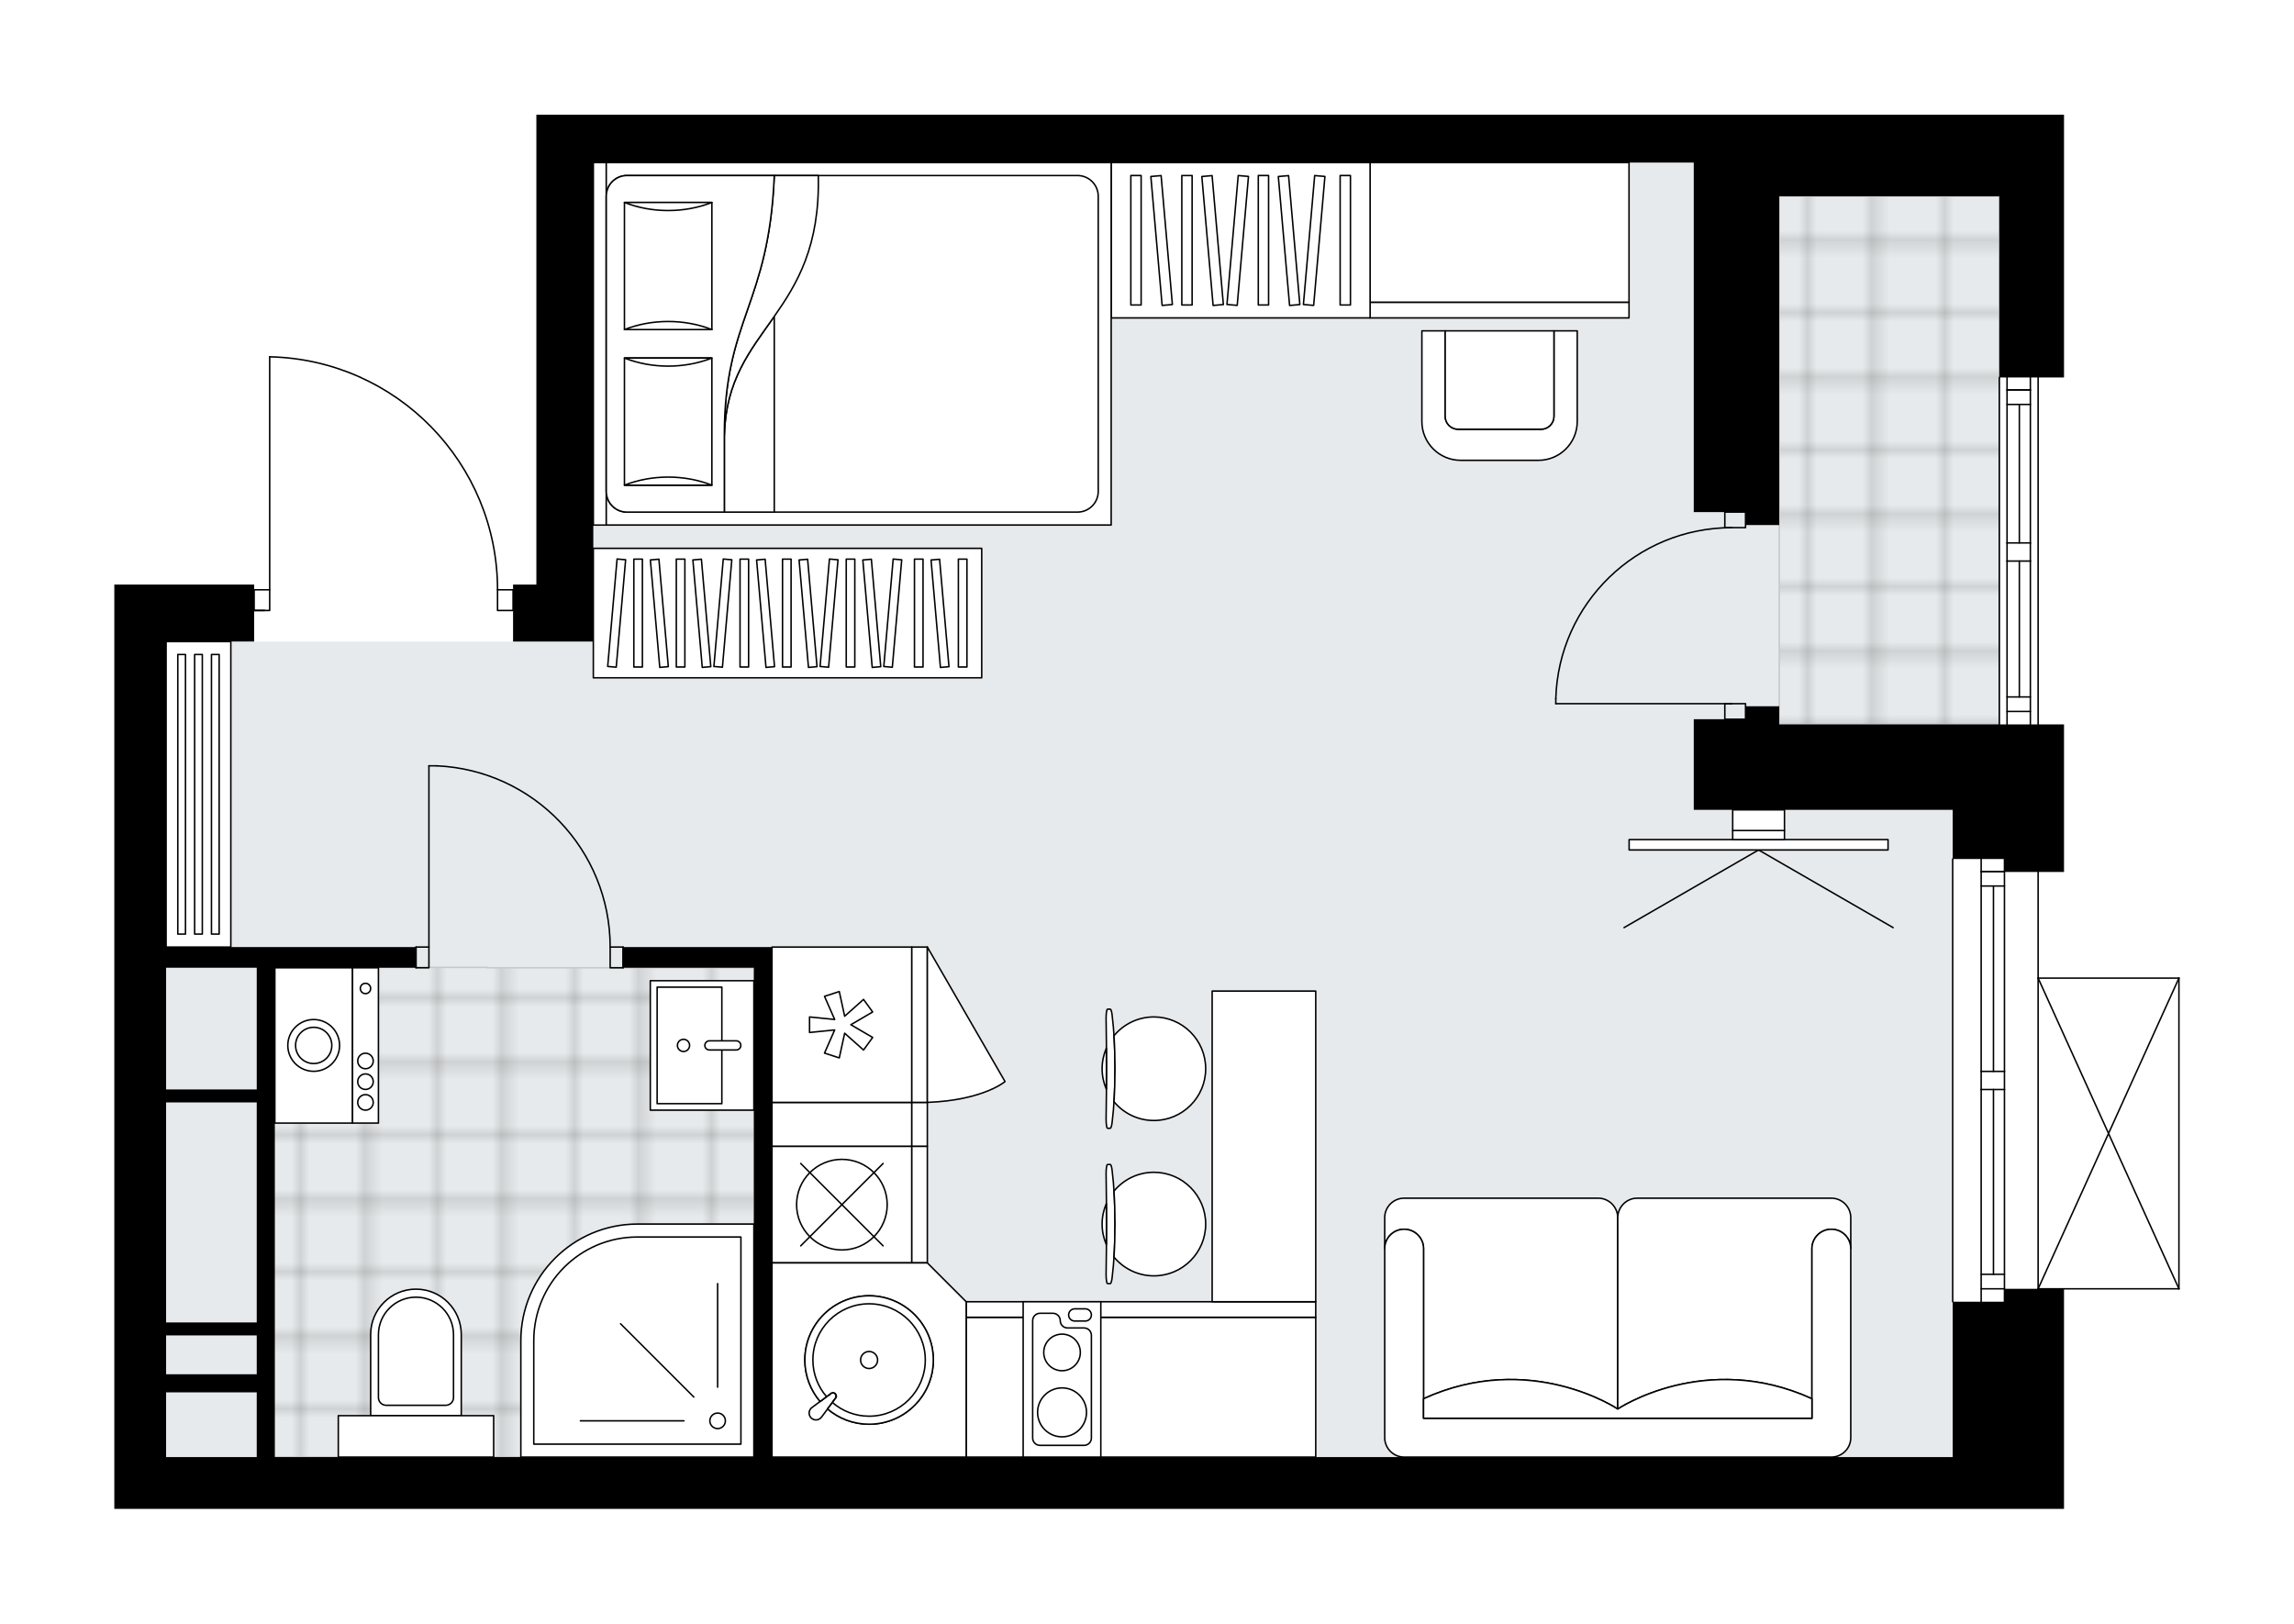 <svg xmlns="http://www.w3.org/2000/svg" xmlns:xlink="http://www.w3.org/1999/xlink" height="1415.61px" id="Layer_1" style="enable-background:new 0 0 2000 1415.61;" version="1.1" viewBox="0 0 2000 1415.61" width="2000px" x="0px" y="0px" xml:space="preserve">
<style type="text/css">
	.st0{fill:none;}
	.st1{opacity:0.25;fill:none;stroke:#070606;stroke-width:0.4;stroke-miterlimit:10;}
	.st2{fill:#FFFFFF;}
	.st3{fill:#E7EAEC;}
	.st4{fill:url(#SVGID_1_);stroke:#C8C8C8;stroke-width:1.3;stroke-miterlimit:10;}
	
		.st5{fill:url(#SVGID_00000039132136048758614530000009305217562885698957_);stroke:#C8C8C8;stroke-width:1.3;stroke-miterlimit:10;}
	.st6{fill:none;stroke:#000000;stroke-width:1.3;stroke-linecap:round;stroke-linejoin:round;stroke-miterlimit:10;}
	.st7{fill:#FFFFFF;stroke:#000000;stroke-width:1.3;stroke-linecap:round;stroke-linejoin:round;stroke-miterlimit:10;}
	.st8{fill:none;stroke:#000000;stroke-width:1.3;stroke-linecap:round;stroke-linejoin:round;}
	.st9{fill:none;stroke:#000000;stroke-width:1.3;stroke-linecap:round;stroke-linejoin:round;stroke-dasharray:9.873,9.873;}
	.st10{fill:none;stroke:#000000;stroke-width:1.3;stroke-linecap:round;stroke-linejoin:round;stroke-dasharray:10.057,10.057;}
	.st11{fill:none;stroke:#000000;stroke-width:1.3;stroke-linecap:round;stroke-linejoin:round;stroke-dasharray:10.255,10.255;}
	.st12{fill:none;stroke:#000000;stroke-width:1.3;stroke-linecap:round;stroke-linejoin:round;stroke-dasharray:9.717,9.717;}
	.st13{font-family:'Arial-BoldMT';}
	.st14{font-size:118.316px;}
	.st15{font-size:100.114px;}
	.st16{font-family:'ArialMT';}
	.st17{font-size:40px;}
</style>
<pattern height="14.57" id="New_Pattern_Swatch_2" patternUnits="userSpaceOnUse" style="overflow:visible;" viewBox="7.49 -22.06 14.57 14.57" width="14.57" x="0.21" y="-292.56">
	<g>
		<rect class="st0" height="14.57" width="14.57" x="7.49" y="-22.06" />
		<g>
			<rect class="st1" height="7.29" width="7.29" x="14.77" y="-7.49" />
		</g>
		<g>
			<rect class="st1" height="7.29" width="7.29" x="0.2" y="-7.49" />
		</g>
		<g>
			<rect class="st1" height="7.29" width="7.29" x="22.06" y="-14.77" />
		</g>
		<g>
			<rect class="st1" height="7.29" width="7.29" x="7.49" y="-14.77" />
			<rect class="st1" height="7.29" width="7.29" x="14.77" y="-22.06" />
		</g>
		<g>
			<rect class="st1" height="7.29" width="7.29" x="0.2" y="-22.06" />
		</g>
		<g>
			<rect class="st1" height="7.29" width="7.29" x="22.06" y="-29.35" />
		</g>
		<g>
			<rect class="st1" height="7.29" width="7.29" x="7.49" y="-29.35" />
		</g>
	</g>
</pattern>
<path class="st2" d="M1900.33,852.84v270.89c0,0.04-0.01,0.07-0.02,0.1c-0.01,0.05-0.01,0.1-0.03,0.14  c-0.02,0.04-0.04,0.07-0.07,0.11c-0.02,0.03-0.04,0.07-0.07,0.1c-0.04,0.04-0.09,0.07-0.14,0.1c-0.02,0.01-0.04,0.03-0.06,0.04  c0,0,0,0-0.01,0c-0.08,0.04-0.17,0.06-0.26,0.06h-100.18v191.23h-51.92h-45.15H99.67v-45.15V559.38v-49.66h49.66h72.24v3.87h12.89  V311.12c0,0,0,0,0-0.01c0,0,0-0.01,0-0.01c0-0.05,0.02-0.1,0.03-0.15c0.01-0.03,0.01-0.07,0.02-0.1c0.02-0.05,0.06-0.09,0.09-0.13  c0.02-0.02,0.03-0.05,0.05-0.07c0.04-0.04,0.09-0.07,0.14-0.09c0.02-0.01,0.04-0.03,0.07-0.04c0.08-0.03,0.16-0.05,0.25-0.05  c0,0,0.01,0,0.02,0c53.57,1.19,103.71,22.95,141.18,61.26c37.32,38.16,57.93,88.51,58.1,141.86h12.9v-3.87h20.32V100h49.66h223.48  h735.91h322.81v71.11v158.02h-21.92v302.49v0h21.92v128.67h-21.92v91.9h122.11c0,0,0.01,0,0.01,0c0.04,0,0.08,0.02,0.12,0.02  c0.05,0.01,0.09,0.01,0.14,0.03c0,0,0,0,0.01,0c0.02,0.01,0.04,0.03,0.06,0.04c0.05,0.03,0.1,0.06,0.14,0.1  c0.03,0.03,0.04,0.06,0.07,0.1c0.02,0.04,0.05,0.07,0.07,0.11c0.02,0.04,0.02,0.09,0.03,0.14  C1900.31,852.77,1900.33,852.81,1900.33,852.84z" id="background" />
<g id="floor">
	<polygon class="st3" points="1743.12,171.11 1476.74,171.11 1476.74,141.76 517.35,141.76 517.35,559.38 144.88,559.38    144.88,1270.46 1702.48,1270.46 1702.48,631.62 1743.12,631.62  " />
	<pattern id="SVGID_1_" patternTransform="matrix(7.964 0 0 7.964 49896.027 38022.68)" xlink:href="#New_Pattern_Swatch_2">
	</pattern>
	<polygon class="st4" points="424.67,843.81 424.67,843.46 228.41,843.46 228.41,922.82 228.41,922.82 228.41,1270.46    657.31,1270.46 657.31,843.81  " />
	
		<pattern id="SVGID_00000067221038629214611660000011870587641431064449_" patternTransform="matrix(7.964 0 0 7.964 49896.027 38022.68)" xlink:href="#New_Pattern_Swatch_2">
	</pattern>
	
		<rect height="460.51" style="fill:url(#SVGID_00000067221038629214611660000011870587641431064449_);stroke:#C8C8C8;stroke-width:1.3;stroke-miterlimit:10;" width="191.88" x="1551.24" y="171.11" />
	<g id="LINE_00000057847387274871198740000004456134121007074474_">
		<line class="st6" x1="1776.92" x2="1776.92" y1="749" y2="1135.01" />
	</g>
	<g id="LINE_00000084510751632880979910000015942176504709394049_">
		<line class="st6" x1="1727.26" x2="1727.26" y1="1135.01" y2="949.97" />
	</g>
	<g id="LINE_00000074424250012027511680000014164982367058279087_">
		<line class="st6" x1="1727.26" x2="1727.26" y1="934.17" y2="749" />
	</g>
	<g id="LINE_00000011741005453311333180000015868721908824345985_">
		<line class="st6" x1="1747.57" x2="1727.26" y1="759.88" y2="759.88" />
	</g>
	<g id="LINE_00000143609104035918989340000014490190097397021600_">
		<line class="st6" x1="1747.57" x2="1727.26" y1="1123.73" y2="1123.73" />
	</g>
	<g id="LINE_00000110435648978621947840000003922676115289313158_">
		<line class="st6" x1="1747.57" x2="1747.57" y1="1135.01" y2="949.97" />
	</g>
	<g id="LINE_00000148629805159103249490000006723005356837715104_">
		<line class="st6" x1="1747.57" x2="1747.57" y1="934.17" y2="749" />
	</g>
	<g id="LINE_00000093174947279211992720000006334568907984085924_">
		<line class="st6" x1="1737.98" x2="1737.98" y1="934.17" y2="772.53" />
	</g>
	<g id="LINE_00000136401652951554518330000009711844302130372999_">
		<line class="st6" x1="1737.98" x2="1737.98" y1="1111.09" y2="949.97" />
	</g>
	<g id="LINE_00000146476147079554175470000009410587262015697850_">
		<line class="st6" x1="1727.26" x2="1747.57" y1="1111.09" y2="1111.09" />
	</g>
	<g id="LINE_00000163057600838518905600000009082381298750298287_">
		<line class="st6" x1="1747.57" x2="1727.26" y1="759.88" y2="759.88" />
	</g>
	<g id="LINE_00000149363132030029236420000012177160078575152294_">
		<line class="st6" x1="1727.26" x2="1747.57" y1="772.53" y2="772.53" />
	</g>
	<g id="LINE_00000160906577269404922100000002339222032155047579_">
		<line class="st6" x1="1747.57" x2="1727.26" y1="949.97" y2="949.97" />
	</g>
	<g id="LINE_00000128487267753173697160000016330968641318243255_">
		<line class="st6" x1="1727.26" x2="1727.26" y1="949.97" y2="934.17" />
	</g>
	<g id="LINE_00000006696688348865149310000003475269486710732984_">
		<line class="st6" x1="1727.26" x2="1747.57" y1="934.17" y2="934.17" />
	</g>
	<g id="LINE_00000005256695092122846310000006079960002159891121_">
		<line class="st6" x1="1747.57" x2="1747.57" y1="934.17" y2="949.97" />
	</g>
	<g id="LINE_00000131345068918290667880000006816609357580985249_">
		<line class="st6" x1="1702.42" x2="1702.42" y1="1135.01" y2="749" />
	</g>
	<g id="LINE_00000052793001161271953490000007118795455766269568_">
		<line class="st6" x1="1776.92" x2="1776.92" y1="329.13" y2="631.62" />
	</g>
	<g id="LINE_00000008143094801331630480000000967041211629024163_">
		<line class="st6" x1="1749.83" x2="1749.83" y1="631.62" y2="489.21" />
	</g>
	<g id="LINE_00000052077935463176077560000001345973265332400012_">
		<line class="st6" x1="1749.83" x2="1749.83" y1="473.4" y2="329.13" />
	</g>
	<g id="LINE_00000062883531615652122960000003912170162509157545_">
		<line class="st6" x1="1770.15" x2="1749.83" y1="340.01" y2="340.01" />
	</g>
	<g id="LINE_00000109005585127803011230000009344187660262817933_">
		<line class="st6" x1="1770.15" x2="1749.83" y1="620.33" y2="620.33" />
	</g>
	<g id="LINE_00000059298717150677470600000003111733767591733393_">
		<line class="st6" x1="1770.15" x2="1770.15" y1="631.62" y2="489.21" />
	</g>
	<g id="LINE_00000001644020710527126400000011113569899101627022_">
		<line class="st6" x1="1770.15" x2="1770.15" y1="473.4" y2="329.13" />
	</g>
	<g id="LINE_00000147186571864929753710000016572317418125149617_">
		<line class="st6" x1="1760.55" x2="1760.55" y1="473.4" y2="352.65" />
	</g>
	<g id="LINE_00000066507106884158099530000007019970896106678192_">
		<line class="st6" x1="1760.55" x2="1760.55" y1="607.69" y2="489.21" />
	</g>
	<g id="LINE_00000111906311257123003670000007952951911034453176_">
		<line class="st6" x1="1749.83" x2="1770.15" y1="607.69" y2="607.69" />
	</g>
	<g id="LINE_00000057125587444947499760000008102443842564851371_">
		<line class="st6" x1="1770.15" x2="1749.83" y1="340.01" y2="340.01" />
	</g>
	<g id="LINE_00000083049927541529373310000007565143258529548166_">
		<line class="st6" x1="1749.83" x2="1770.15" y1="352.65" y2="352.65" />
	</g>
	<g id="LINE_00000174574492091563665540000017044791641387550361_">
		<line class="st6" x1="1770.15" x2="1749.83" y1="489.21" y2="489.21" />
	</g>
	<g id="LINE_00000113316124756469222070000014476465333827646597_">
		<line class="st6" x1="1749.83" x2="1749.83" y1="489.21" y2="473.4" />
	</g>
	<g id="LINE_00000079448320665898380450000003198026216895368588_">
		<line class="st6" x1="1749.83" x2="1770.15" y1="473.4" y2="473.4" />
	</g>
	<g id="LINE_00000053533804337607054690000017139956072720446650_">
		<line class="st6" x1="1770.15" x2="1770.15" y1="473.4" y2="489.21" />
	</g>
	<g id="LINE_00000111152863673790739110000012547381862103157376_">
		<line class="st6" x1="1743.06" x2="1743.06" y1="631.62" y2="329.13" />
	</g>
	<g id="ARC_00000072253169433764838970000008159821245920365997_">
		<path class="st6" d="M433.77,514.23c0-110.45-88.23-200.66-198.65-203.12" />
	</g>
	<g id="LINE_00000062151198729637042550000015809008774673766028_">
		<line class="st6" x1="230.6" x2="221.57" y1="532.29" y2="532.29" />
	</g>
	<g id="LINE_00000116942397746734045680000014208368585160703651_">
		<line class="st6" x1="235.12" x2="235.12" y1="514.23" y2="311.12" />
	</g>
	<g id="LWPOLYLINE_00000006702351639252709250000005836520726622368400_">
		<rect class="st6" height="18.06" width="13.54" x="433.77" y="514.23" />
	</g>
	<g id="LWPOLYLINE_00000065773514150807927220000006909532838876223632_">
		<rect class="st6" height="18.06" width="13.54" x="221.57" y="514.23" />
	</g>
	<g id="LWPOLYLINE_00000103228407706292837230000004143221707436985233_">
		<rect class="st6" height="18.06" width="11.29" x="362.66" y="825.75" />
	</g>
	<g id="LWPOLYLINE_00000070828061784534052040000003558913599715649435_">
		<rect class="st6" height="18.06" width="11.29" x="531.97" y="825.75" />
	</g>
	<g id="LINE_00000160183213892534243090000002675464441291814288_">
		<line class="st6" x1="362.66" x2="362.66" y1="825.75" y2="843.81" />
	</g>
	<g id="LINE_00000005986567769977549970000004287178688937564038_">
		<line class="st6" x1="543.25" x2="543.25" y1="825.75" y2="843.81" />
	</g>
	<g id="LINE_00000121250681332978491340000005409612910704364675_">
		<line class="st6" x1="373.95" x2="373.95" y1="825.75" y2="667.73" />
	</g>
	<g id="ARC_00000109752510630345231120000007756597592588709255_">
		<path class="st6" d="M380.72,667.73c84.56,3.76,151.19,73.38,151.25,158.02" />
	</g>
	<g id="LINE_00000091011771746661178890000016253301149281283215_">
		<line class="st6" x1="373.95" x2="380.72" y1="667.73" y2="667.73" />
	</g>
	<g id="LWPOLYLINE_00000129897035008123683000000011030925170106628534_">
		<rect class="st6" height="13.54" width="18.06" x="1503.77" y="446.51" />
	</g>
	<g id="LWPOLYLINE_00000074434108719375400960000010323348321240514233_">
		<rect class="st6" height="13.54" width="18.06" x="1503.77" y="613.56" />
	</g>
	<g id="LWPOLYLINE_00000079463667892710096890000013535730753025690016_">
		<path class="st6" d="M1356.41,609.09c2.46-83.01,70.46-149.03,153.5-149.03" />
	</g>
	<g id="LINE_00000042729097969442731650000001502255288111219618_">
		<line class="st6" x1="1509.91" x2="1356.41" y1="613.56" y2="613.56" />
	</g>
	<g id="LINE_00000018210245735817509090000001516001073106150281_">
		<line class="st6" x1="1356.41" x2="1356.41" y1="613.56" y2="609.09" />
	</g>
	<g id="LINE_00000134949458200109880460000013460528802816673436_">
		<line class="st6" x1="1899.68" x2="1899.68" y1="852.84" y2="1123.73" />
	</g>
	<g id="LINE_00000182525431553838930700000005003383671505163154_">
		<line class="st6" x1="1899.68" x2="1776.92" y1="1123.73" y2="1123.73" />
	</g>
	<g id="LINE_00000153694542533180347450000018393219054929815973_">
		<line class="st6" x1="1776.92" x2="1899.68" y1="852.84" y2="852.84" />
	</g>
	<g id="LWPOLYLINE_00000162332869625962716150000011737305057756080308_">
		<line class="st6" x1="1776.92" x2="1899.68" y1="1123.73" y2="852.84" />
	</g>
	<g id="LWPOLYLINE_00000144324054335293099920000005855845451709285781_">
		<line class="st6" x1="1776.92" x2="1899.68" y1="852.84" y2="1123.73" />
	</g>
	<g>
		<polygon points="1476.68,100 740.77,100 517.29,100 467.63,100 467.63,509.72 447.31,509.72 447.31,559.38 467.63,559.38     517.29,559.38 517.29,141.76 740.77,141.76 1476.68,141.76 1476.68,171.11 1476.68,446.51 1521.83,446.51 1521.83,457.8     1551.18,457.8 1551.18,171.11 1743.06,171.11 1743.06,329.13 1799.49,329.13 1799.49,171.11 1799.49,100   " />
		<polygon points="1702.42,631.62 1551.18,631.62 1551.18,627.1 1551.18,615.81 1521.83,615.81 1521.83,627.1 1476.68,627.1     1476.68,631.62 1476.68,706.11 1702.42,706.11 1702.42,749 1747.57,749 1747.57,760.29 1799.49,760.29 1799.49,631.62     1747.57,631.62   " />
		<path d="M1747.57,1135.01h-45.15v135.44H673.05V825.75h-15.8h-114v18.06h114v426.65H239.63V843.81h123.03v-18.06H144.82V559.38    h4.51h72.24v-49.66h-72.24H99.67v49.66v711.08v45.15h1602.75h45.15h51.92v-191.88h-51.92V1135.01z M223.83,1164.36v33.86h-79.01    v-33.86H223.83z M144.82,1153.07V961.2h79.01v191.88H144.82z M223.83,843.81v106.1h-79.01v-106.1H223.83z M144.82,1270.46v-56.43    h79.01v56.43H144.82z" />
	</g>
</g>
<g id="mebel">
	<g>
		<g>
			<g>
				<g>
					<path class="st7" d="M1354.79,288.49v74.49c0,6.23-5.05,11.29-11.29,11.29h-72.24c-6.23,0-11.29-5.05-11.29-11.29v-74.49       h-20.32v79.03c0,18.69,15.15,33.84,33.84,33.84h67.77c18.69,0,33.84-15.15,33.84-33.84v-79.03H1354.79z" />
				</g>
				<path class="st7" d="M1271.26,374.27h72.24c6.23,0,11.29-5.05,11.29-11.29v-74.49h-94.81v74.49      C1259.98,369.22,1265.03,374.27,1271.26,374.27z" />
			</g>
		</g>
		<g>
			<rect class="st7" height="121.9" width="225.74" x="1194.51" y="141.76" />
			<rect class="st7" height="13.54" width="225.74" x="1194.51" y="263.66" />
		</g>
	</g>
	<g>
		
			<rect class="st7" height="225.74" transform="matrix(1.437400e-10 -1 1 1.437400e-10 872.157 1291.124)" width="135.44" x="1013.92" y="96.61" />
		<g>
			
				<rect class="st7" height="8.97" transform="matrix(1.347607e-10 -1 1 1.347607e-10 780.917 1199.884)" width="112.87" x="933.97" y="205" />
			
				<rect class="st7" height="8.97" transform="matrix(1.347607e-10 -1 1 1.347607e-10 825.362 1244.329)" width="112.87" x="978.41" y="205" />
			
				<rect class="st7" height="8.97" transform="matrix(1.345031e-10 -1 1 1.345031e-10 892.03 1310.997)" width="112.87" x="1045.08" y="205" />
			
				<rect class="st7" height="8.97" transform="matrix(0.087 -0.996 0.996 0.087 776.538 1266.409)" width="112.87" x="1022.86" y="205" />
			
				<rect class="st7" height="8.97" transform="matrix(-0.087 -0.996 0.996 -0.087 892.193 1236.511)" width="112.87" x="956.19" y="205" />
			
				<rect class="st7" height="8.97" transform="matrix(-0.087 -0.996 0.996 -0.087 940.511 1280.787)" width="112.87" x="1000.63" y="205" />
			
				<rect class="st7" height="8.97" transform="matrix(0.087 -0.996 0.996 0.087 837.395 1332.823)" width="112.87" x="1089.52" y="205" />
			
				<rect class="st7" height="8.97" transform="matrix(-0.087 -0.996 0.996 -0.087 1012.989 1347.201)" width="112.87" x="1067.3" y="205" />
			
				<rect class="st7" height="8.97" transform="matrix(1.346319e-10 -1 1 1.346319e-10 963.398 1382.365)" width="112.87" x="1116.45" y="205" />
		</g>
	</g>
	<g>
		
			<rect class="st7" height="338.61" transform="matrix(1.436809e-10 -1 1 1.436809e-10 152.049 1221.145)" width="112.87" x="630.16" y="365.24" />
		<g>
			
				<rect class="st7" height="7.47" transform="matrix(1.347545e-10 -1 1 1.347545e-10 21.79 1090.886)" width="94.06" x="509.31" y="530.81" />
			
				<rect class="st7" height="7.47" transform="matrix(1.345316e-10 -1 1 1.345316e-10 58.827 1127.924)" width="94.06" x="546.35" y="530.81" />
			
				<rect class="st7" height="7.47" transform="matrix(1.347643e-10 -1 1 1.347643e-10 114.384 1183.48)" width="94.06" x="601.9" y="530.81" />
			
				<rect class="st7" height="7.47" transform="matrix(1.347545e-10 -1 1 1.347545e-10 151.421 1220.518)" width="94.06" x="638.94" y="530.81" />
			
				<rect class="st7" height="7.47" transform="matrix(1.349863e-10 -1 1 1.349863e-10 206.978 1276.074)" width="94.06" x="694.5" y="530.81" />
			
				<rect class="st7" height="7.47" transform="matrix(0.087 -0.996 0.996 0.087 -41.569 1023.732)" width="94.06" x="490.79" y="530.81" />
			
				<rect class="st7" height="7.47" transform="matrix(0.087 -0.996 0.996 0.087 42.955 1115.973)" width="94.06" x="583.38" y="530.81" />
			
				<rect class="st7" height="7.47" transform="matrix(0.087 -0.996 0.996 0.087 127.479 1208.215)" width="94.06" x="675.98" y="530.81" />
			
				<rect class="st7" height="7.47" transform="matrix(-0.087 -0.996 0.996 -0.087 92.445 1153.806)" width="94.06" x="527.83" y="530.81" />
			
				<rect class="st7" height="7.47" transform="matrix(-0.087 -0.996 0.996 -0.087 132.71 1190.703)" width="94.06" x="564.87" y="530.81" />
			
				<rect class="st7" height="7.47" transform="matrix(-0.087 -0.996 0.996 -0.087 193.109 1246.048)" width="94.06" x="620.42" y="530.81" />
			
				<rect class="st7" height="7.47" transform="matrix(-0.087 -0.996 0.996 -0.087 233.374 1282.945)" width="94.06" x="657.46" y="530.81" />
			
				<rect class="st7" height="7.47" transform="matrix(0.087 -0.996 0.996 0.087 178.193 1263.56)" width="94.06" x="731.53" y="530.81" />
			
				<rect class="st7" height="7.47" transform="matrix(-0.087 -0.996 0.996 -0.087 293.773 1338.289)" width="94.06" x="713.02" y="530.81" />
			
				<rect class="st7" height="7.47" transform="matrix(1.345999e-10 -1 1 1.345999e-10 266.451 1335.547)" width="94.06" x="753.97" y="530.81" />
			
				<rect class="st7" height="7.47" transform="matrix(1.347545e-10 -1 1 1.347545e-10 304.736 1373.832)" width="94.06" x="792.26" y="530.81" />
			
				<rect class="st7" height="7.47" transform="matrix(-0.087 -0.996 0.996 -0.087 358.43 1397.536)" width="94.06" x="772.49" y="530.81" />
		</g>
	</g>
	<g>
		
			<rect class="st7" height="121.9" transform="matrix(1.579590e-10 -1 1 1.579590e-10 -246.381 1714.385)" width="38.38" x="714.81" y="919.43" />
		
			<rect class="st7" height="13.54" transform="matrix(1.579590e-10 -1 1 1.579590e-10 -178.659 1782.107)" width="38.38" x="782.54" y="973.61" />
	</g>
	<g>
		
			<rect class="st7" height="121.9" transform="matrix(-1 -3.993174e-11 3.993174e-11 -1 1989.465 2419.02)" width="304.75" x="842.36" y="1148.56" />
		
			<rect class="st7" height="13.54" transform="matrix(-1 -3.993174e-11 3.993174e-11 -1 1989.465 2283.576)" width="304.75" x="842.36" y="1135.02" />
	</g>
	<g>
		<path class="st7" d="M1241.1,1088.74L1241.1,1088.74c0-9.35-7.58-16.93-16.93-16.93l0,0c-9.35,0-16.93,7.58-16.93,16.93v0v-27.03    c0-9.39,7.61-16.99,16.99-16.99h169.16c9.36,0,17.01,7.66,17.01,17.01l0,166.86c0,0-76.35-51.36-169.3-9V1088.74z" />
		<path class="st7" d="M1579.71,1088.74L1579.71,1088.74c0-9.35,7.58-16.93,16.93-16.93h0c9.35,0,16.93,7.58,16.93,16.93v0v-27.03    c0-9.39-7.61-16.99-16.99-16.99h-169.16c-9.36,0-17.01,7.66-17.01,17.01l0,166.86c0,0,76.35-51.36,169.3-9V1088.74z" />
		<path class="st7" d="M1207.24,1253.53v-164.79c0-9.35,7.58-16.93,16.93-16.93l0,0c9.35,0,16.93,7.58,16.93,16.93v147.86h338.61    v-147.86c0-9.35,7.58-16.93,16.93-16.93l0,0c9.35,0,16.93,7.58,16.93,16.93v164.79c0,9.35-7.58,16.93-16.93,16.93h-372.47    C1214.86,1270.46,1207.24,1262.84,1207.24,1253.53z" />
		<path class="st7" d="M1579.71,1219.59c-92.95-42.36-169.3,9-169.3,9h-0.01c0,0-76.35-51.36-169.3-9v17h338.61L1579.71,1219.59z" />
	</g>
	<g>
		<g>
			<g id="LINE_00000049902864816247868520000006909788054703246477_">
				<path class="st7" d="M969.57,1020.36c3.43,27.32,3.43,66.55,0,93.87c-0.4,3.15-0.99,4.98-1.62,4.98h-0.16h-2.23      c-0.67,0-1.22-3.54-1.22-7.9c0.46-29.27,0.46-58.77,0-88.04c0-4.36,0.54-7.9,1.22-7.9h2.23h0.16      C968.58,1015.37,969.18,1017.2,969.57,1020.36z" />
			</g>
			<g>
				<path class="st7" d="M964.56,1049.43c-2.37,5.48-3.69,11.52-3.69,17.87s1.32,12.39,3.69,17.87      C964.64,1073.24,964.64,1061.35,964.56,1049.43z" />
				<path class="st7" d="M971.21,1038.54c1.19,18.41,1.19,39.1,0,57.51c8.28,10.01,20.8,16.39,34.8,16.39      c24.93,0,45.15-20.21,45.15-45.15c0-24.93-20.21-45.15-45.15-45.15C992.01,1022.15,979.5,1028.53,971.21,1038.54z" />
			</g>
		</g>
		<g>
			<g id="LINE_00000034059475458660605800000004508496471230938296_">
				<path class="st7" d="M969.57,884.92c3.43,27.32,3.43,66.55,0,93.87c-0.4,3.15-0.99,4.98-1.62,4.98h-0.16h-2.23      c-0.67,0-1.22-3.54-1.22-7.9c0.46-29.27,0.46-58.77,0-88.04c0-4.36,0.54-7.9,1.22-7.9h2.23h0.16      C968.58,879.93,969.18,881.76,969.57,884.92z" />
			</g>
			<g>
				<path class="st7" d="M964.56,913.98c-2.37,5.48-3.69,11.52-3.69,17.87s1.32,12.39,3.69,17.87      C964.64,937.8,964.64,925.9,964.56,913.98z" />
				<path class="st7" d="M971.21,903.09c1.19,18.41,1.19,39.1,0,57.51c8.28,10.01,20.8,16.39,34.8,16.39      c24.93,0,45.15-20.21,45.15-45.15c0-24.93-20.21-45.15-45.15-45.15C992.01,886.7,979.5,893.08,971.21,903.09z" />
			</g>
		</g>
		
			<rect class="st7" height="90.3" transform="matrix(4.491636e-11 -1 1 4.491636e-11 102.385 2101.53)" width="270.89" x="966.51" y="954.42" />
	</g>
	<g>
		<g>
			<g id="LINE_00000005249082827746872740000004603219266017283971_">
				<line class="st7" x1="1533.2" x2="1650.5" y1="741.1" y2="808.82" />
			</g>
			<g id="LINE_00000082332756121089973140000004602301450605869467_">
				<line class="st7" x1="1533.2" x2="1415.9" y1="741.1" y2="808.82" />
			</g>
		</g>
		
			<rect class="st7" height="225.74" transform="matrix(1.347687e-10 -1 1 1.347687e-10 796.617 2269.787)" width="9.03" x="1528.69" y="623.72" />
		
			<rect class="st7" height="45.15" transform="matrix(-1.356037e-10 1 -1 -1.356037e-10 2261.321 -805.082)" width="7.9" x="1529.25" y="705.55" />
		
			<rect class="st7" height="45.15" transform="matrix(1.347687e-10 -1 1 1.347687e-10 818.062 2248.341)" width="18.06" x="1524.17" y="692.57" />
	</g>
	<g>
		<path class="st7" d="M362.66,1124.03L362.66,1124.03c21.82,0,39.5,17.69,39.5,39.5v70.81h-79.01v-70.81    C323.16,1141.71,340.84,1124.03,362.66,1124.03z" />
		
			<rect class="st7" height="36.12" transform="matrix(-1 -8.995350e-11 8.995350e-11 -1 725.323 2504.798)" width="135.44" x="294.94" y="1234.34" />
		<path class="st7" d="M362.66,1131.03L362.66,1131.03c18.08,0,32.73,14.65,32.73,32.73v54.77c0,3.74-3.03,6.77-6.77,6.77H336.7    c-3.74,0-6.77-3.03-6.77-6.77v-54.77C329.93,1145.69,344.58,1131.03,362.66,1131.03z" />
	</g>
	<g>
		
			<rect class="st7" height="67.72" transform="matrix(4.492302e-11 -1 1 4.492302e-11 -638.038 1185.027)" width="135.44" x="205.77" y="877.67" />
		
			<rect class="st7" height="22.57" transform="matrix(4.492324e-11 -1 1 4.492324e-11 -592.891 1230.175)" width="135.44" x="250.92" y="900.25" />
		<g id="CIRCLE_00000181809026669628989950000006879028968275295628_">
			<circle class="st7" cx="273.49" cy="911.53" r="22.57" />
		</g>
		<g id="CIRCLE_00000076568381816805326340000015804005374716663223_">
			<circle class="st7" cx="273.49" cy="911.53" r="15.8" />
		</g>
		<g id="CIRCLE_00000119802277470909480790000007792269788238694811_">
			<circle class="st7" cx="318.64" cy="861.87" r="4.51" />
		</g>
		<g id="CIRCLE_00000084499185095534677980000012869305435065031600_">
			<circle class="st7" cx="318.64" cy="925.08" r="6.77" />
		</g>
		<g id="CIRCLE_00000061459054472737482370000011395735593473407666_">
			<circle class="st7" cx="318.64" cy="943.14" r="6.77" />
		</g>
		<g id="CIRCLE_00000014603307336082456640000008531702294636993701_">
			<circle class="st7" cx="318.64" cy="961.2" r="6.77" />
		</g>
	</g>
	<g>
		
			<rect class="st7" height="90.3" transform="matrix(-1.836970e-16 1 -1 -1.836970e-16 1523.636 299.43)" width="112.88" x="555.66" y="866.38" />
		
			<rect class="st7" height="56.43" transform="matrix(-1.836970e-16 1 -1 -1.836970e-16 1512.626 310.394)" width="101.58" x="550.32" y="883.29" />
		<path class="st7" d="M614.5,911.51L614.5,911.51c0-2.2,1.79-3.99,3.99-3.99h23.4c2.2,0,3.99,1.79,3.99,3.99l0,0    c0,2.2-1.79,3.99-3.99,3.99h-23.4C616.29,915.5,614.5,913.71,614.5,911.51z" />
		<circle class="st7" cx="595.91" cy="911.51" r="5.31" />
	</g>
	<g>
		
			<rect class="st7" height="121.9" transform="matrix(4.492302e-11 -1 1 4.492302e-11 -159.471 1627.476)" width="135.44" x="666.28" y="832.52" />
		
			<rect class="st7" height="13.54" transform="matrix(4.492302e-11 -1 1 4.492302e-11 -91.749 1695.198)" width="135.44" x="734" y="886.7" />
		<polygon class="st7" points="727.7,898.05 705.79,900.25 705.79,886.7 727.7,888.89 718.84,868.73 731.72,864.54 736.41,886.06     752.85,871.41 760.81,882.37 741.8,893.47 760.81,904.58 752.85,915.54 736.41,900.89 731.72,922.4 718.84,918.22   " />
		<path class="st7" d="M808.5,825.75l67.72,117.3c0,0-19.06,16.34-67.72,18.15V825.75z" />
	</g>
	<g>
		
			<rect class="st7" height="121.9" transform="matrix(4.477513e-11 -1 1 4.477513e-11 -316.36 1784.365)" width="101.58" x="683.21" y="989.41" />
		
			<rect class="st7" height="13.54" transform="matrix(4.477513e-11 -1 1 4.477513e-11 -248.638 1852.087)" width="101.58" x="750.93" y="1043.59" />
		<circle class="st7" cx="734" cy="1050.36" r="39.5" />
		<line class="st7" x1="698.09" x2="769.92" y1="1014.45" y2="1086.28" />
		<line class="st7" x1="769.92" x2="698.09" y1="1014.45" y2="1086.28" />
	</g>
	<g>
		
			<rect class="st7" height="135.44" transform="matrix(-1 -1.224647e-16 1.224647e-16 -1 1851.762 2405.473)" width="67.72" x="892.02" y="1135.01" />
		<path class="st7" d="M951.52,1253.86v-89.58c0-3.53-2.86-6.4-6.4-6.4h-14.36c-3.53,0-6.4-2.86-6.4-6.4v0c0-3.53-2.86-6.4-6.4-6.4    h-11.24c-3.53,0-6.4,2.86-6.4,6.4v102.37c0,3.53,2.86,6.4,6.4,6.4h38.39C948.66,1260.26,951.52,1257.39,951.52,1253.86z" />
		<path class="st7" d="M937,1141.19h9.19c2.94,0,5.33,2.39,5.33,5.33l0,0c0,2.94-2.39,5.33-5.33,5.33H937    c-2.94,0-5.33-2.39-5.33-5.33l0,0C931.67,1143.58,934.05,1141.19,937,1141.19z" />
		<circle class="st7" cx="925.93" cy="1179.21" r="15.95" />
		<circle class="st7" cx="925.93" cy="1231.47" r="21.33" />
	</g>
	<g>
		<polygon class="st7" points="808.5,1101.15 673.05,1101.15 673.05,1270.46 842.36,1270.46 842.36,1135.01   " />
		<g id="ARC_00000139276667914373360090000002765740787295889573_">
			<path class="st7" d="M716.2,1235.65c-0.35,0.46-0.76,0.87-1.22,1.22c-2.65,1.97-6.39,1.43-8.36-1.22s-1.43-6.39,1.22-8.36     l16.94-12.63c0.89-0.48,1.96-0.48,2.84,0c1.45,0.79,1.99,2.6,1.21,4.05L716.2,1235.65z" />
		</g>
		<path class="st7" d="M715,1221.96l9.78-7.29c0.89-0.48,1.96-0.48,2.84,0c1.45,0.78,1.99,2.6,1.21,4.05l-7.29,9.79    c9.76,8.28,22.37,13.29,36.17,13.29c30.92,0,55.98-25.06,55.98-55.98c0-30.92-25.06-55.98-55.98-55.98    c-30.92,0-55.98,25.06-55.98,55.98C701.72,1199.59,706.73,1212.2,715,1221.96z" />
		<path class="st7" d="M715,1221.96l9.78-7.29c0.89-0.48,1.96-0.48,2.84,0c1.45,0.78,1.99,2.6,1.21,4.05l-7.29,9.79    c9.76,8.28,22.37,13.29,36.17,13.29c30.92,0,55.98-25.06,55.98-55.98c0-30.92-25.06-55.98-55.98-55.98    c-30.92,0-55.98,25.06-55.98,55.98C701.72,1199.59,706.73,1212.2,715,1221.96z" />
		<path class="st7" d="M724.78,1214.66c0.89-0.48,1.96-0.48,2.84,0c1.45,0.78,1.99,2.6,1.21,4.05l-3.11,4.17    c8.59,7.41,19.75,11.93,31.98,11.93c27.06,0,49-21.94,49-49s-21.94-49-49-49c-27.06,0-49,21.94-49,49    c0,12.23,4.51,23.38,11.91,31.96L724.78,1214.66z" />
		<circle class="st7" cx="757.71" cy="1185.81" r="7.42" />
	</g>
	<g>
		<path class="st7" d="M454.09,1168.99v101.46h203.17v-203.17H555.79C499.62,1067.29,454.09,1112.83,454.09,1168.99z" />
		<path class="st7" d="M465.37,1168.87v90.3h180.59v-180.59h-90.3C505.8,1078.58,465.37,1119,465.37,1168.87z" />
		<circle class="st7" cx="625.65" cy="1238.85" r="6.77" />
		<line class="st7" x1="625.65" x2="625.65" y1="1209.51" y2="1119.21" />
		<line class="st7" x1="604.9" x2="541.05" y1="1218.1" y2="1154.26" />
		<line class="st7" x1="596.3" x2="506.01" y1="1238.85" y2="1238.85" />
	</g>
	<g>
		<g>
			<g>
				
					<rect class="st7" height="11.29" transform="matrix(4.492013e-11 -1 1 4.492013e-11 223.157 822.716)" width="316.04" x="364.92" y="294.14" />
				
					<rect class="st7" height="440.19" transform="matrix(4.494034e-11 -1 1 4.494034e-11 448.896 1048.455)" width="316.04" x="590.66" y="79.68" />
				<path class="st7" d="M528.58,428.45V171.11c0-9.97,8.09-18.06,18.06-18.06h392.79c9.97,0,18.06,8.09,18.06,18.06v257.34      c0,9.97-8.09,18.06-18.06,18.06H546.64C536.67,446.51,528.58,438.42,528.58,428.45z" />
				<g>
					<path class="st7" d="M631.52,446.51h43.52V276.69h-0.57c-20.48,29.12-41.61,54.75-42.94,102.27V446.51z" />
				</g>
				<path class="st7" d="M675.04,153.05c-4.62,113.23-43.52,124.5-43.54,226.46c2.37-95.67,84.76-102.82,81.93-226.46L675.04,153.05      z" />
				<path class="st7" d="M675.04,153.05h-128.4c-9.97,0-18.06,8.09-18.06,18.06v257.34c0,9.97,8.09,18.06,18.06,18.06l84.86,0v-67      C631.52,277.55,670.42,266.28,675.04,153.05z" />
				
					<rect class="st7" height="76.23" transform="matrix(4.489304e-11 -1 1 4.489304e-11 214.916 950.144)" width="110.84" x="527.11" y="329.5" />
				<path class="st7" d="M620.64,312.19c-23.94,9.39-52.28,9.39-76.23,0H620.64z" />
				<path class="st7" d="M544.42,423.03c23.94-9.39,52.28-9.39,76.23,0L544.42,423.03z" />
				
					<rect class="st7" height="76.23" transform="matrix(4.495877e-11 -1 1 4.495877e-11 350.585 814.475)" width="110.84" x="527.11" y="193.83" />
				<path class="st7" d="M620.64,176.53c-23.94,9.39-52.28,9.39-76.23,0H620.64z" />
				<path class="st7" d="M544.42,287.36c23.94-9.39,52.28-9.39,76.23,0L544.42,287.36z" />
			</g>
		</g>
	</g>
	<g>
		<rect class="st7" height="266.37" width="56.43" x="144.82" y="559.38" />
		
			<rect class="st7" height="243.79" transform="matrix(-1 -1.224647e-16 1.224647e-16 -1 316.734 1385.126)" width="6.7" x="155.02" y="570.67" />
		
			<rect class="st7" height="243.79" transform="matrix(-1 -1.224647e-16 1.224647e-16 -1 346.081 1385.126)" width="6.7" x="169.69" y="570.67" />
		
			<rect class="st7" height="243.79" transform="matrix(-1 -1.224647e-16 1.224647e-16 -1 375.427 1385.126)" width="6.7" x="184.36" y="570.67" />
	</g>
</g>
</svg>